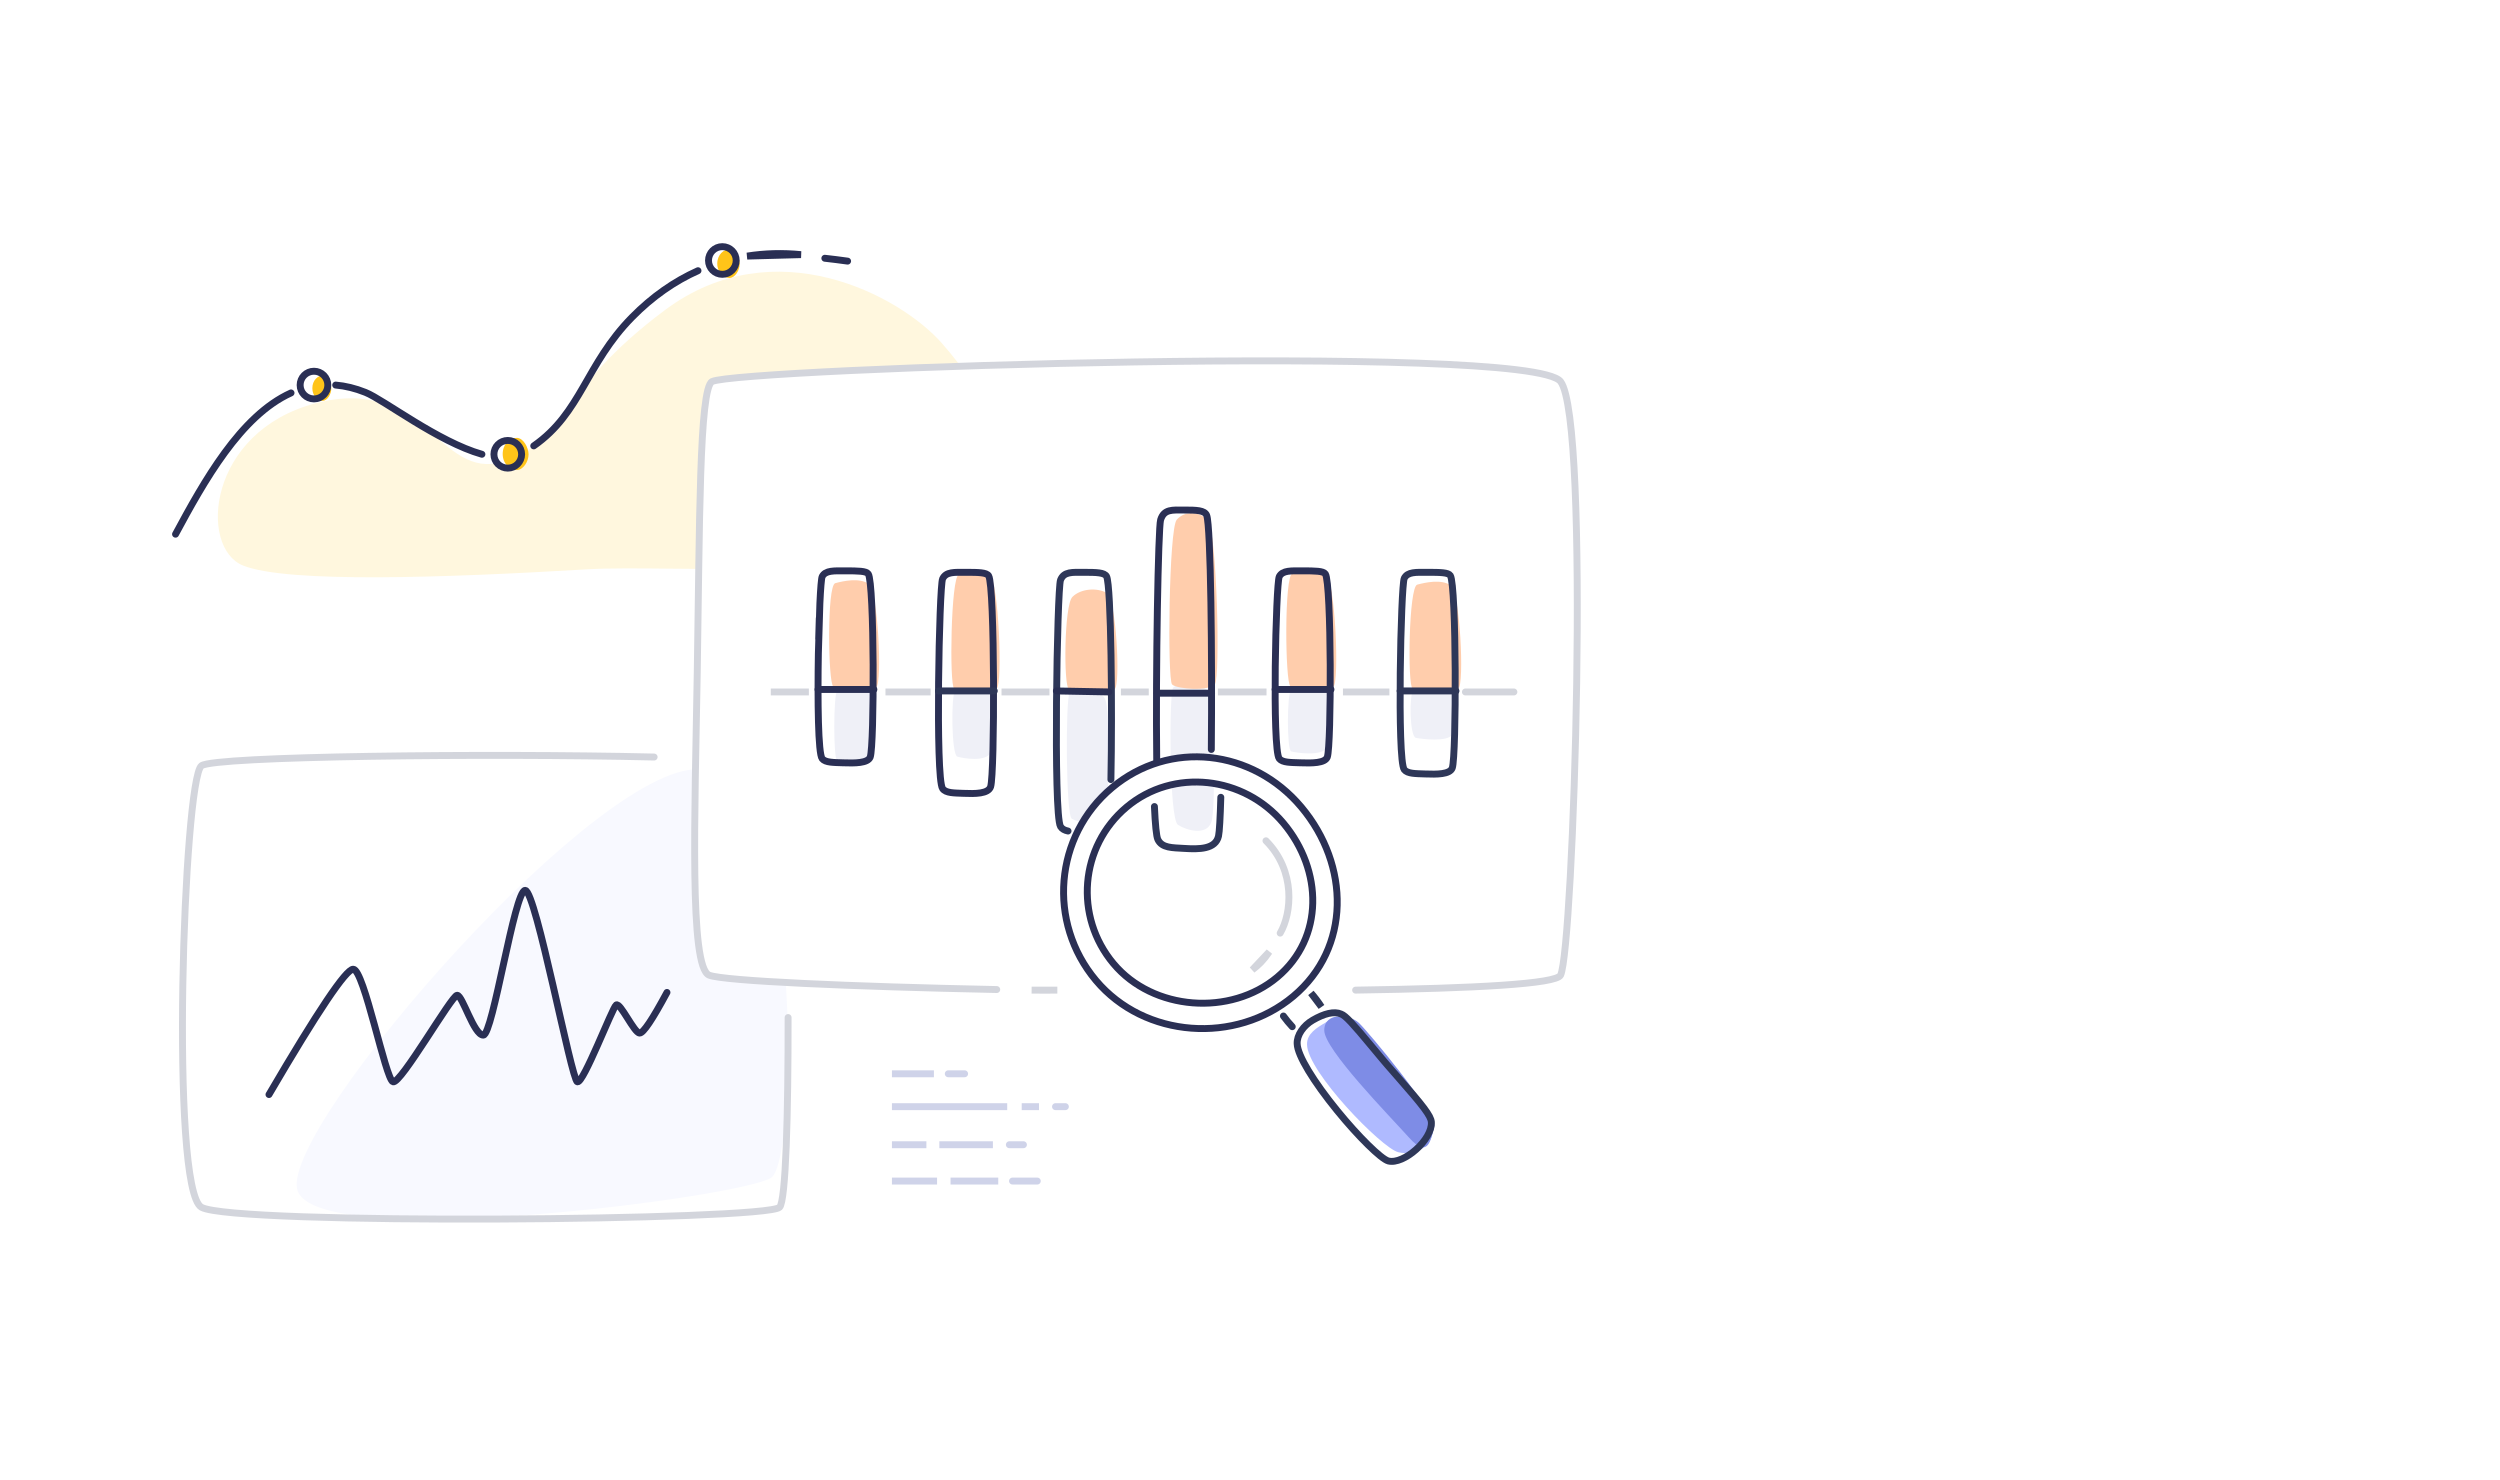 <svg width="608" height="360" viewBox="0 0 608 360" fill="none" xmlns="http://www.w3.org/2000/svg">
<g clip-path="url(#clip0_112_976)">
<path fill-rule="evenodd" clip-rule="evenodd" d="M59.16 137.559C70.059 141.869 108.249 140.512 142.792 138.458C163.152 137.247 219.795 141.911 237.356 130.491C254.917 119.071 239.269 95.039 229.057 83.462C218.845 71.885 188.428 55.55 161.809 75.34C135.19 95.13 137.761 107.517 122.297 112.269C106.834 117.021 103.303 91.142 76.842 98.051C50.382 104.96 48.261 133.249 59.16 137.559Z" fill="#FFF7DE"/>
<path d="M42.692 129.913C49.55 117.201 58.457 101.111 70.778 95.559M81.643 93.649C83.955 93.847 86.366 94.421 88.882 95.429C93.336 97.214 106.543 107.457 117.202 110.478M129.808 108.441C141.41 100.351 142.397 88.67 153.706 77.159C158.661 72.116 164.066 68.377 169.752 65.837M200.602 62.809C202.448 63.015 204.294 63.247 206.138 63.506M181.706 62.283C186.006 61.597 190.39 61.491 194.797 61.927L181.706 62.283Z" stroke="#2A2F54" stroke-width="1.683" stroke-linecap="round"/>
<path d="M76.358 97.016C78.218 97.016 79.725 95.509 79.725 93.65C79.725 91.79 78.218 90.283 76.358 90.283C74.499 90.283 72.992 91.79 72.992 93.65C72.992 95.509 74.499 97.016 76.358 97.016Z" fill="white"/>
<path fill-rule="evenodd" clip-rule="evenodd" d="M78.462 97.478C79.624 97.478 80.567 95.851 80.567 94.505C80.567 93.158 79.624 91.335 78.462 91.335C77.3 91.335 75.963 92.479 75.963 94.406C75.963 96.334 77.3 97.478 78.462 97.478Z" fill="#FFC419"/>
<path d="M76.358 97.016C78.218 97.016 79.725 95.509 79.725 93.65C79.725 91.79 78.218 90.283 76.358 90.283C74.499 90.283 72.992 91.79 72.992 93.65C72.992 95.509 74.499 97.016 76.358 97.016Z" stroke="#2A2F54" stroke-width="1.683"/>
<path d="M123.492 113.85C125.351 113.85 126.858 112.343 126.858 110.483C126.858 108.624 125.351 107.117 123.492 107.117C121.632 107.117 120.125 108.624 120.125 110.483C120.125 112.343 121.632 113.85 123.492 113.85Z" fill="white"/>
<path fill-rule="evenodd" clip-rule="evenodd" d="M125.668 114.311C127.255 114.311 128.542 112.239 128.542 110.524C128.542 108.808 127.255 106.486 125.668 106.486C124.081 106.486 122.255 107.943 122.255 110.399C122.255 112.854 124.081 114.311 125.668 114.311Z" fill="#FFC419"/>
<path d="M123.492 113.85C125.351 113.85 126.858 112.343 126.858 110.483C126.858 108.624 125.351 107.117 123.492 107.117C121.632 107.117 120.125 108.624 120.125 110.483C120.125 112.343 121.632 113.85 123.492 113.85Z" stroke="#2A2F54" stroke-width="1.683"/>
<path d="M175.675 66.717C177.534 66.717 179.042 65.209 179.042 63.35C179.042 61.491 177.534 59.983 175.675 59.983C173.816 59.983 172.308 61.491 172.308 63.35C172.308 65.209 173.816 66.717 175.675 66.717Z" fill="white"/>
<path fill-rule="evenodd" clip-rule="evenodd" d="M177.394 67.599C178.769 67.599 179.883 65.75 179.883 64.219C179.883 62.688 178.769 60.615 177.394 60.615C176.02 60.615 174.438 61.915 174.438 64.107C174.438 66.299 176.02 67.599 177.394 67.599Z" fill="#FFC419"/>
<path d="M175.675 66.717C177.534 66.717 179.042 65.209 179.042 63.35C179.042 61.491 177.534 59.983 175.675 59.983C173.816 59.983 172.308 61.491 172.308 63.35C172.308 65.209 173.816 66.717 175.675 66.717Z" stroke="#2A2F54" stroke-width="1.683"/>
<path fill-rule="evenodd" clip-rule="evenodd" d="M48.995 186.23C53.323 182.868 187.532 182.868 189.592 186.23C191.651 189.592 192.986 290.35 189.592 293.611C186.197 296.872 56.75 297.992 48.995 293.611C41.239 289.23 44.666 189.592 48.995 186.23Z" fill="white"/>
<path fill-rule="evenodd" clip-rule="evenodd" d="M72.27 289.214C75.866 304.857 180.997 291.129 187.611 286.381C194.225 281.633 195.238 190.968 171.147 187.191C147.056 183.413 68.673 273.57 72.27 289.214Z" fill="#F8F9FF"/>
<path d="M65.417 266.192C77.318 245.87 84.145 235.71 85.9 235.71C88.531 235.71 93.739 262.46 95.58 263.102C97.421 263.744 109.852 242.045 111.175 242.045C112.497 242.045 115.23 251.744 117.542 251.744C119.854 251.744 125.129 216.533 127.722 216.533C130.315 216.533 138.949 262.624 140.413 263.102C141.877 263.58 148.878 245.152 149.853 244.412C150.827 243.671 154.234 251.246 155.564 251.246C156.45 251.246 158.665 247.952 162.208 241.362" stroke="#2A2F54" stroke-width="1.683" stroke-linecap="round" stroke-linejoin="round"/>
<path d="M191.666 247.464C191.693 270.765 191.125 292.138 189.592 293.611C186.197 296.872 56.75 297.992 48.995 293.611C41.239 289.23 44.666 189.592 48.995 186.23C52.023 183.878 118.64 183.171 159.082 184.111" stroke="#D3D5DC" stroke-width="1.683" stroke-linecap="round" stroke-linejoin="round"/>
<g filter="url(#filter0_d_112_976)">
<path fill-rule="evenodd" clip-rule="evenodd" d="M257.143 239.116C254.481 239.116 254.018 239.167 250.894 239.116H257.143ZM242.405 238.974C206.951 238.255 176.067 236.899 172.467 235.481C167.619 233.571 168.993 196.657 169.572 161.749C170.162 126.229 170.028 92.707 173.186 91.106C179.447 87.931 372.241 81.581 379.533 91.106C386.824 100.631 382.691 229.023 379.533 235.481C378.49 237.613 358.856 238.678 329.686 239.116" fill="white"/>
<path d="M242.405 238.974C206.951 238.255 176.067 236.899 172.467 235.481C167.619 233.571 168.993 196.657 169.572 161.749C170.162 126.229 170.028 92.707 173.186 91.106C179.447 87.931 372.241 81.581 379.533 91.106C386.824 100.631 382.691 229.023 379.533 235.481C378.49 237.613 358.856 238.678 329.686 239.116M257.143 239.116C254.481 239.116 254.018 239.167 250.894 239.116H257.143Z" stroke="#D3D5DC" stroke-width="1.683" stroke-linecap="round"/>
<path d="M356.389 166.604H368.177M187.458 166.604H196.717H187.458ZM215.346 166.604H226.33H215.346ZM243.57 166.604H255.235H243.57ZM272.607 166.604H279.381H272.607ZM296.192 166.604H308.017H296.192ZM326.605 166.604H337.905H326.605Z" stroke="#D3D5DC" stroke-width="1.683" stroke-linecap="round"/>
<path fill-rule="evenodd" clip-rule="evenodd" d="M203.631 166.202C204.61 165.198 210.564 165.192 211.71 166.963C212.856 168.735 212.856 179.647 211.71 182.345C210.564 185.042 204.61 183.883 203.631 183.498C202.651 183.113 202.651 167.206 203.631 166.202Z" fill="#EFF0F7"/>
<path fill-rule="evenodd" clip-rule="evenodd" d="M203.131 140.143C201.079 140.68 201.372 164.411 202.659 165.286C203.945 166.16 211.615 166.511 213.109 165.457C214.603 164.403 213.554 141.776 211.215 140.275C208.875 138.775 205.183 139.605 203.131 140.143Z" fill="#FFCDAC"/>
<path d="M199.101 153.694C199.144 151.944 199.193 150.259 199.248 148.688M199.395 145.059C199.565 141.405 199.765 138.898 199.956 138.535C200.769 136.989 202.841 137.147 205.585 137.147C208.708 137.147 210.665 137.178 211.16 137.892C212.662 140.062 212.662 179.719 211.635 182.44C211.069 183.939 207.88 183.936 205.05 183.832C202.743 183.746 200.757 183.803 199.956 182.828C198.973 181.632 198.826 168.8 199.027 157.247L199.395 145.059Z" stroke="#2A2F54" stroke-width="1.683" stroke-linecap="round"/>
<path d="M198.949 165.999H212.527" stroke="#2A2F54" stroke-width="1.683" stroke-linecap="round"/>
<path fill-rule="evenodd" clip-rule="evenodd" d="M232.271 166.355C233.26 165.436 239.827 165.576 240.984 167.198C242.142 168.819 242.142 178.807 240.984 181.276C239.827 183.745 234.284 182.755 232.827 182.331C231.371 181.908 231.282 167.274 232.271 166.355Z" fill="#EFF0F7"/>
<path fill-rule="evenodd" clip-rule="evenodd" d="M233.171 138.064C231.251 138.658 230.855 164.968 232.049 165.771C233.242 166.574 241.032 166.904 242.432 165.745C243.831 164.587 242.912 139.821 240.729 138.186C238.545 136.55 235.091 137.47 233.171 138.064Z" fill="#FFCDAC"/>
<path fill-rule="evenodd" clip-rule="evenodd" d="M229.238 139.102C230.052 137.322 232.124 137.504 234.868 137.504C237.99 137.504 239.947 137.539 240.442 138.362C241.944 140.861 241.944 186.521 240.917 189.655C240.351 191.381 237.162 191.378 234.332 191.257C232.025 191.158 230.039 191.224 229.238 190.101C227.453 187.6 228.424 140.883 229.238 139.102Z" stroke="#2A2F54" stroke-width="1.683"/>
<path d="M228.231 166.355H241.81" stroke="#2E3758" stroke-width="1.683" stroke-linecap="round"/>
<path fill-rule="evenodd" clip-rule="evenodd" d="M260.109 166.873C261.098 165.116 267.665 165.384 268.823 168.485C269.98 171.587 269.98 190.693 268.823 195.415C267.665 200.138 262.122 198.243 260.666 197.434C259.209 196.625 259.12 168.631 260.109 166.873Z" fill="#EFF0F7"/>
<path fill-rule="evenodd" clip-rule="evenodd" d="M260.821 143.471C258.765 145.511 258.658 165.262 259.941 165.897C261.224 166.532 269.575 166.825 271.068 165.924C272.562 165.022 271.486 143.787 269.137 142.495C266.788 141.203 262.876 141.431 260.821 143.471Z" fill="#FFCDAC"/>
<path d="M259.747 200.425C258.935 200.257 258.295 199.945 257.918 199.324C256.133 196.384 257.104 141.477 257.918 139.384C258.732 137.291 260.804 137.505 263.548 137.505C266.67 137.505 268.627 137.547 269.122 138.514C270.241 140.702 270.527 171.048 270.175 187.904" stroke="#2E3758" stroke-width="1.683" stroke-linecap="round"/>
<path d="M256.911 166.355L269.691 166.596" stroke="#2A2F54" stroke-width="1.683" stroke-linecap="round"/>
<path fill-rule="evenodd" clip-rule="evenodd" d="M285.297 165.56C286.291 164.301 292.889 164.493 294.052 166.715C295.215 168.937 295.768 194.857 294.605 198.24C293.442 201.624 288.623 200.301 286.467 198.915C284.312 197.529 284.303 166.819 285.297 165.56Z" fill="#EFF0F7"/>
<path fill-rule="evenodd" clip-rule="evenodd" d="M286.182 124.711C284.278 126.882 283.863 163.617 285.057 164.78C286.251 165.943 294.045 166.434 295.445 164.761C296.846 163.088 295.928 127.27 293.743 124.901C291.559 122.531 288.085 122.54 286.182 124.711Z" fill="#FFCDAC"/>
<path d="M281.313 183.214C281.049 161.139 281.692 126.614 282.258 124.755C283.072 122.084 285.144 122.357 287.888 122.357C291.01 122.357 292.967 122.41 293.462 123.645C294.482 126.189 294.81 158.575 294.593 180.581" stroke="#2A2F54" stroke-width="1.683" stroke-linecap="round"/>
<path d="M281.433 166.9H294.657" stroke="#2A2F54" stroke-width="1.683" stroke-linecap="round"/>
<path fill-rule="evenodd" clip-rule="evenodd" d="M343.759 166.199C344.83 165.533 351.937 165.635 353.189 166.809C354.442 167.984 354.442 175.217 353.189 177.005C351.937 178.793 345.938 178.075 344.361 177.769C342.785 177.463 342.689 166.864 343.759 166.199Z" fill="#EFF0F7"/>
<path fill-rule="evenodd" clip-rule="evenodd" d="M344.67 140.5C342.614 141.037 342.263 165.075 343.544 165.812C344.825 166.549 353.171 166.872 354.667 165.817C356.163 164.763 355.11 142.133 352.767 140.632C350.423 139.132 346.725 139.963 344.67 140.5Z" fill="#FFCDAC"/>
<path fill-rule="evenodd" clip-rule="evenodd" d="M341.514 138.962C342.328 137.338 344.4 137.504 347.144 137.504C350.266 137.504 352.223 137.536 352.718 138.287C354.22 140.566 354.22 182.224 353.193 185.083C352.628 186.658 349.438 186.655 346.608 186.545C344.302 186.455 342.316 186.515 341.514 185.49C339.729 183.209 340.7 140.587 341.514 138.962Z" stroke="#2E3758" stroke-width="1.683"/>
<path d="M340.508 166.355H354.086" stroke="#2E3758" stroke-width="1.683" stroke-linecap="round"/>
<path fill-rule="evenodd" clip-rule="evenodd" d="M314.016 166.11C315.081 165.243 321.553 165.237 322.799 166.768C324.045 168.298 324.045 177.726 322.799 180.056C321.553 182.387 315.081 181.385 314.016 181.052C312.951 180.72 312.951 166.978 314.016 166.11Z" fill="#EFF0F7"/>
<path fill-rule="evenodd" clip-rule="evenodd" d="M314.336 137.695C312.284 138.286 312.539 164.263 313.824 165.218C315.11 166.174 322.779 166.545 324.274 165.388C325.77 164.231 324.757 139.464 322.419 137.826C320.082 136.188 316.389 137.103 314.336 137.695Z" fill="#FFCDAC"/>
<path fill-rule="evenodd" clip-rule="evenodd" d="M311.119 138.536C311.933 136.989 314.005 137.147 316.749 137.147C319.871 137.147 321.828 137.178 322.323 137.893C323.825 140.063 323.825 179.719 322.798 182.441C322.233 183.94 319.043 183.937 316.213 183.832C313.907 183.747 311.921 183.804 311.119 182.828C309.334 180.656 310.305 140.082 311.119 138.536Z" stroke="#2A2F54" stroke-width="1.683"/>
<path d="M310.113 165.999H323.691" stroke="#2A2F54" stroke-width="1.683" stroke-linecap="round"/>
</g>
<path d="M245.475 278.396H248.9M216.917 278.396H225.297H216.917ZM228.448 278.396H241.474H228.448Z" stroke="#CFD3E9" stroke-width="1.683" stroke-linecap="round"/>
<path d="M230.623 261.142H234.592M216.917 261.142H227.129H216.917Z" stroke="#CFD3E9" stroke-width="1.683" stroke-linecap="round"/>
<path d="M246.245 287.233H252.267M216.917 287.233H227.895H216.917ZM231.172 287.233H242.773H231.172Z" stroke="#CFD3E9" stroke-width="1.683" stroke-linecap="round"/>
<path d="M256.701 269.138H259.1M216.917 269.138H244.952H216.917ZM248.479 269.138H252.687H248.479Z" stroke="#CFD3E9" stroke-width="1.683" stroke-linecap="round"/>
<path fill-rule="evenodd" clip-rule="evenodd" d="M318.829 241.5C319.735 242.532 320.668 243.752 321.366 244.858L318.829 241.5ZM314.275 249.69C313.521 248.889 312.763 247.966 312.128 247.095Z" fill="#FBFBFB"/>
<path d="M314.275 249.69C313.521 248.889 312.763 247.966 312.128 247.095M318.829 241.5C319.735 242.532 320.668 243.752 321.366 244.858L318.829 241.5Z" stroke="#2E3758" stroke-width="1.683" stroke-linecap="round"/>
<path fill-rule="evenodd" clip-rule="evenodd" d="M314.63 253.886C314.496 251.203 316.601 248.665 318.846 247.367C321.097 246.064 324.185 244.8 326.509 245.85C328.509 246.567 333.271 252.929 338.058 258.483C343.399 264.679 348.707 270.21 348.944 272.79C349.308 277.754 341.606 284.255 337.418 283.161C333.295 282.013 314.843 260.678 314.63 253.886Z" fill="white"/>
<path fill-rule="evenodd" clip-rule="evenodd" d="M317.868 254.026C317.791 251.411 320.21 249.956 322.443 248.645C324.683 247.327 324.643 247.575 326.907 248.552C328.858 249.211 333.523 255.195 338.115 260.516C343.238 266.453 348.299 271.565 348.479 274.078C348.736 278.913 344.124 281.193 340.03 280.211C336.001 279.175 317.939 260.648 317.868 254.026Z" fill="#AFBAFF"/>
<path fill-rule="evenodd" clip-rule="evenodd" d="M322.059 250.562C322.013 255.156 337.907 271.35 342.691 276.676C347.476 282.002 347.946 277.007 348.805 274.108C349.664 271.209 332.616 250.725 330.454 248.745C328.291 246.766 322.104 245.969 322.059 250.562Z" fill="#7E8CE6"/>
<path fill-rule="evenodd" clip-rule="evenodd" d="M315.47 253.844L315.471 253.859C315.56 256.69 319.472 263.066 325.21 270.108C330.409 276.488 335.89 281.862 337.631 282.346C341.362 283.322 348.419 277.13 348.106 272.867C347.967 271.352 346.116 268.956 340.097 262.102C338.881 260.716 338.185 259.919 337.42 259.032C337.008 258.554 336.58 258.051 336.124 257.511C335.435 256.693 334.861 256.003 333.691 254.591C329.021 248.956 327.234 247.004 326.163 246.617C324.488 245.86 322.029 246.497 319.267 248.096C316.991 249.411 315.365 251.741 315.47 253.844Z" stroke="#2E3758" stroke-width="1.683"/>
<path fill-rule="evenodd" clip-rule="evenodd" d="M314.55 242.28C300.55 254.027 278.364 252.539 266.518 238.421C254.672 224.303 256.418 203.335 270.418 191.588C284.418 179.841 304.633 182.162 316.479 196.279C328.325 210.397 328.55 230.533 314.55 242.28ZM310.638 237.638C322.028 228.08 321.748 211.662 312.117 200.183C302.485 188.705 285.383 186.722 273.993 196.279C262.603 205.837 261.177 222.89 270.809 234.368C280.44 245.847 299.248 247.195 310.638 237.638Z" fill="white" stroke="#2A2F54" stroke-width="1.683"/>
<path d="M311.341 226.934C314.141 222.157 315.211 211.844 307.885 204.477M304.558 235.862C306.107 234.685 307.228 233.618 308.684 231.48L304.558 235.862Z" stroke="#D3D5DC" stroke-width="1.683" stroke-linecap="round"/>
<path d="M296.901 193.904C296.758 198.885 296.572 202.305 296.347 203.325C295.632 206.569 291.602 206.563 288.027 206.336C285.112 206.151 282.603 206.275 281.59 204.164C281.228 203.409 280.955 200.506 280.757 196.152" stroke="#2E3758" stroke-width="1.683" stroke-linecap="round"/>
</g>
<defs>
<filter id="filter0_d_112_976" x="141.167" y="59.983" width="270.203" height="208.613" filterUnits="userSpaceOnUse" color-interpolation-filters="sRGB">
<feFlood flood-opacity="0" result="BackgroundImageFix"/>
<feColorMatrix in="SourceAlpha" type="matrix" values="0 0 0 0 0 0 0 0 0 0 0 0 0 0 0 0 0 0 127 0" result="hardAlpha"/>
<feOffset dy="1.683"/>
<feGaussianBlur stdDeviation="13.467"/>
<feColorMatrix type="matrix" values="0 0 0 0 0 0 0 0 0 0 0 0 0 0 0 0 0 0 0.04 0"/>
<feBlend mode="normal" in2="BackgroundImageFix" result="effect1_dropShadow_112_976"/>
<feBlend mode="normal" in="SourceGraphic" in2="effect1_dropShadow_112_976" result="shape"/>
</filter>
<clipPath id="clip0_112_976">
<rect width="608" height="360" fill="white"/>
</clipPath>
</defs>
</svg>
